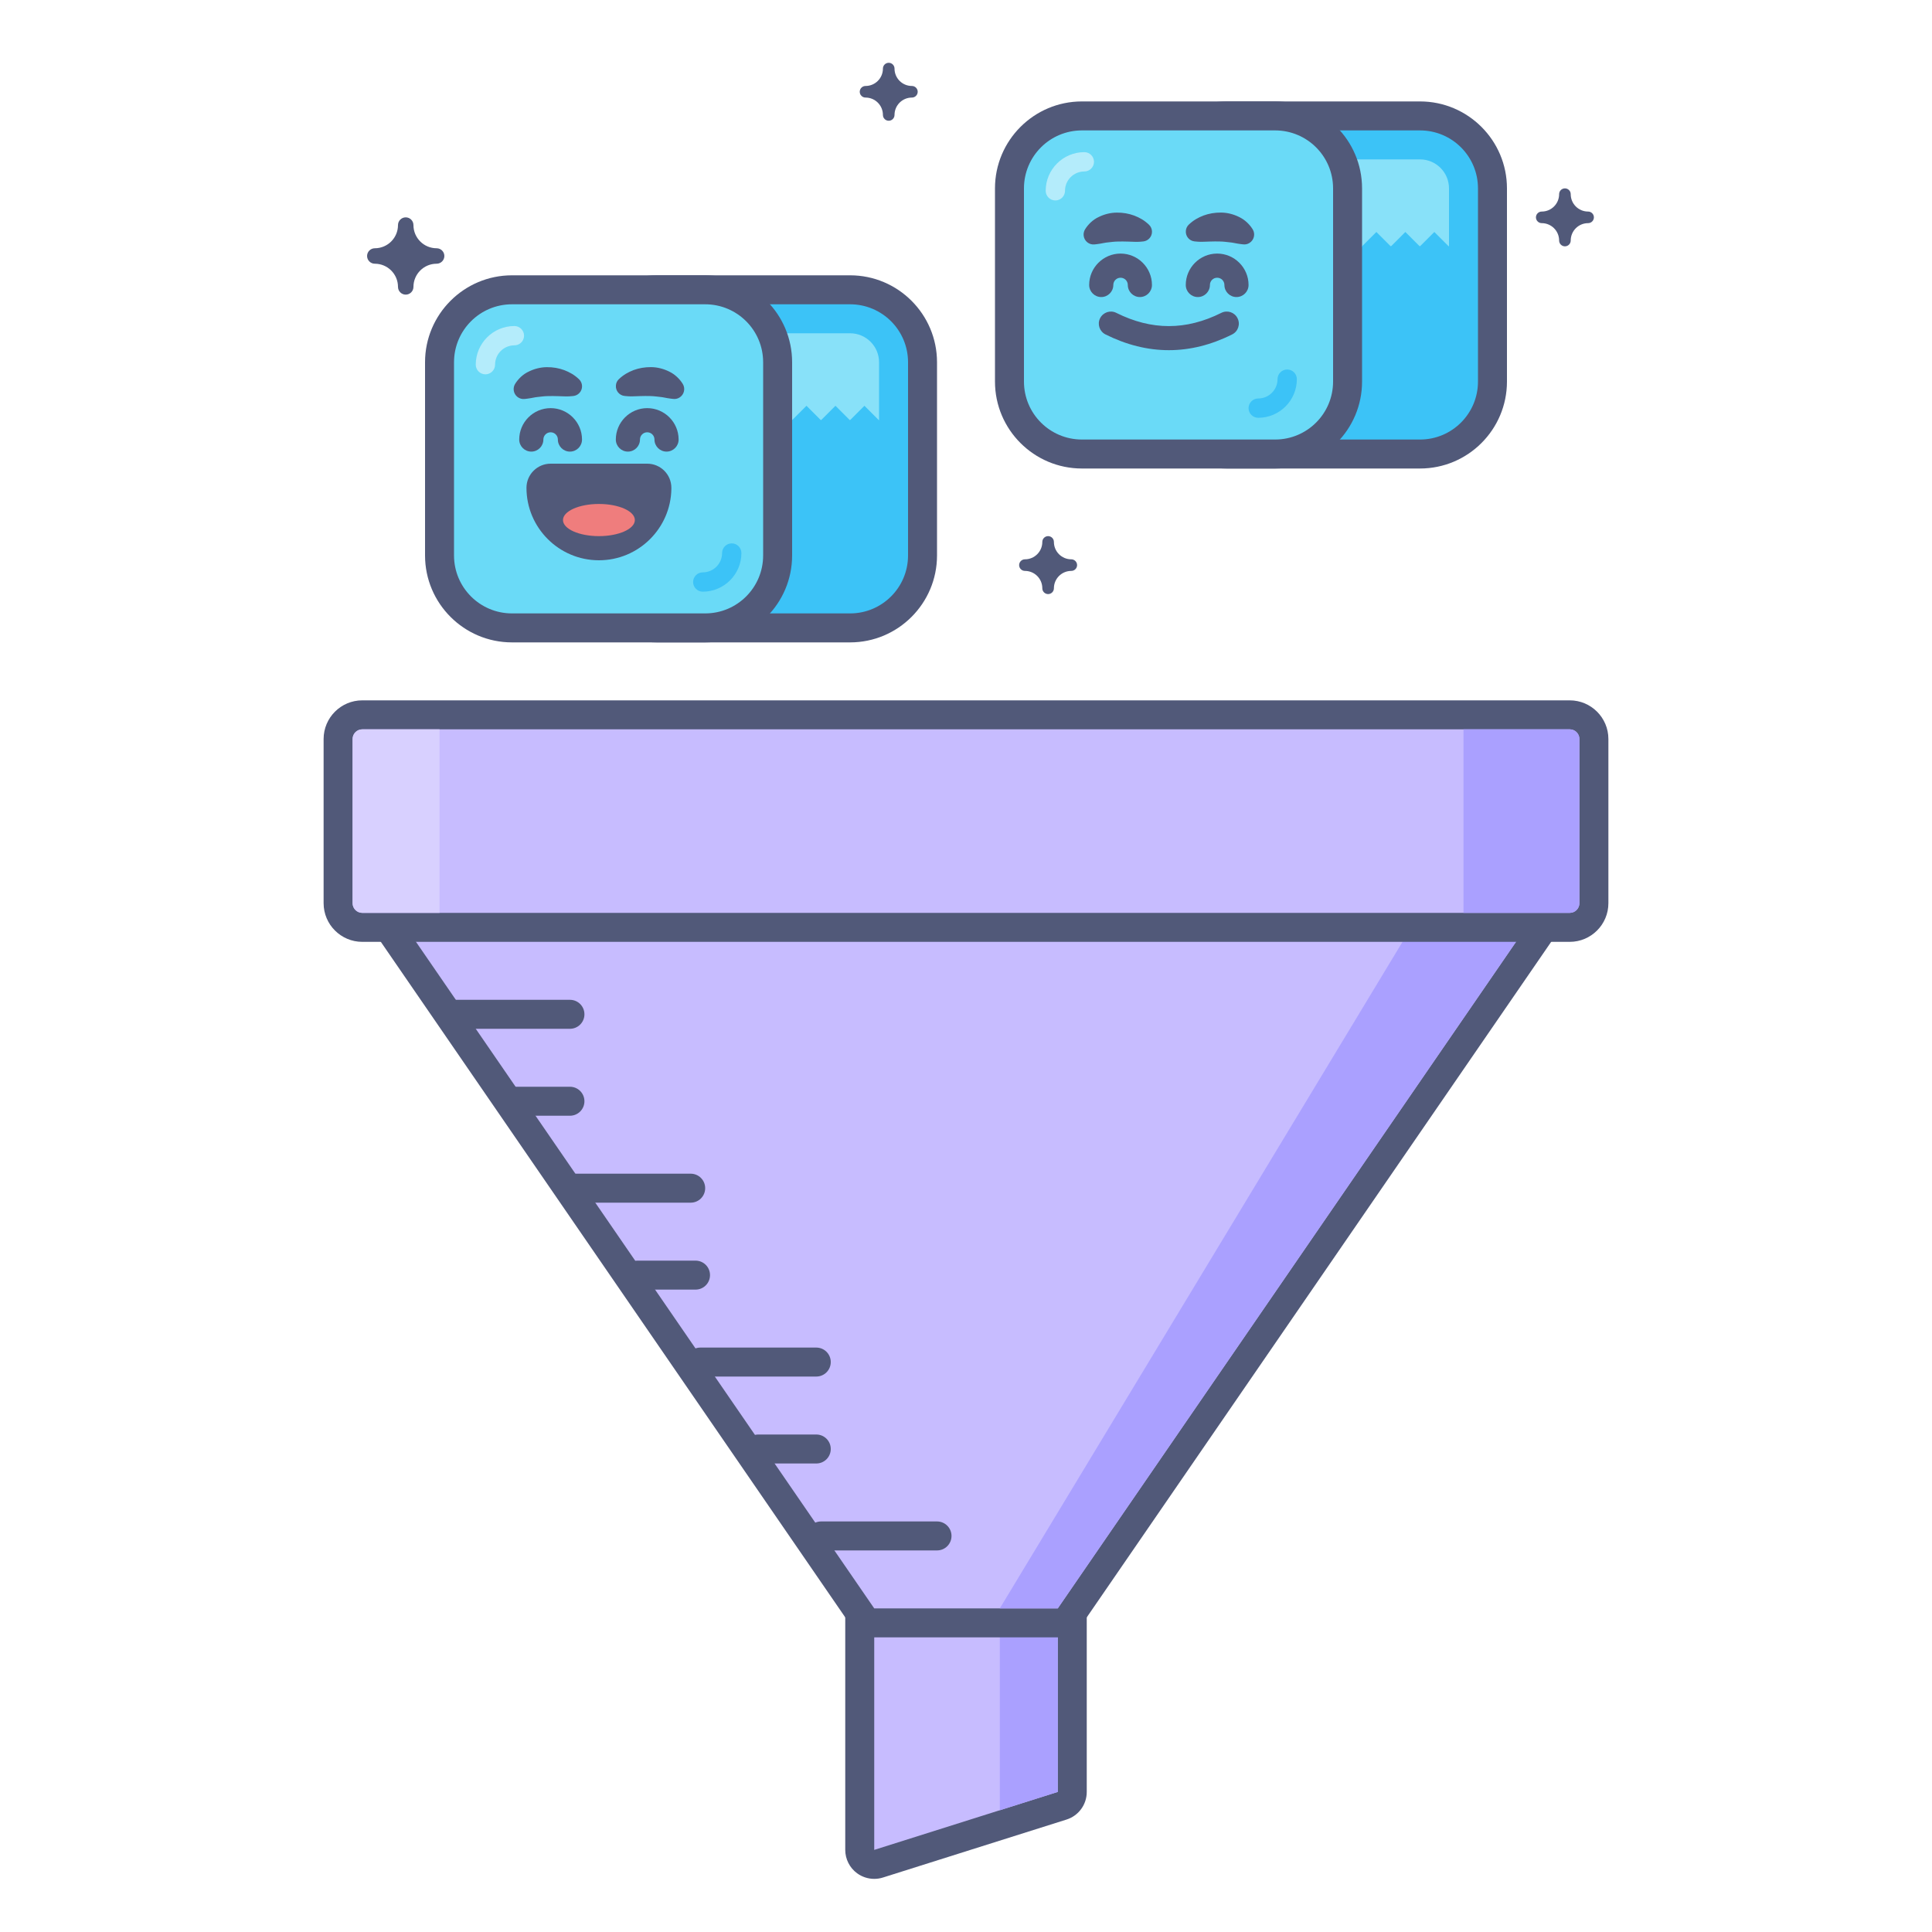 <?xml version="1.0" encoding="utf-8"?>
<!-- Generator: Adobe Illustrator 25.2.3, SVG Export Plug-In . SVG Version: 6.00 Build 0)  -->
<svg version="1.1" id="tofu" xmlns="http://www.w3.org/2000/svg" xmlns:xlink="http://www.w3.org/1999/xlink" x="0px" y="0px"
	 viewBox="0 0 400 400" style="enable-background:new 0 0 400 400;" xml:space="preserve">
<style type="text/css">
	.st0{fill:#C7BCFF;}
	.st1{fill:#515979;}
	.st2{fill:#AAA0FF;}
	.st3{fill:#D8D0FF;}
	.st4{fill:#3CC3F7;}
	.st5{fill:#88E1F9;}
	.st6{fill:#6ADAF7;}
	.st7{fill:#B4ECFB;}
	.st8{fill:#EF7D7D;}
</style>
<g>
	<g>
		<path class="st0" d="M181,386c-0.63,0-1.25-0.2-1.77-0.58c-0.77-0.57-1.23-1.46-1.23-2.42v-50c0-1.66,1.34-3,3-3h38
			c1.66,0,3,1.34,3,3v38c0,1.31-0.85,2.47-2.1,2.86l-38,12C181.61,385.95,181.3,386,181,386z"/>
	</g>
	<g>
		<path class="st1" d="M219,333v38l-38,12v-50H219 M219,327h-38c-3.31,0-6,2.69-6,6v50c0,1.91,0.91,3.71,2.45,4.84
			c1.04,0.76,2.29,1.16,3.55,1.16c0.61,0,1.21-0.09,1.81-0.28l38-12c2.5-0.79,4.19-3.1,4.19-5.72v-38C225,329.69,222.31,327,219,327
			L219,327z"/>
	</g>
</g>
<g>
	<polygon class="st2" points="207,333 207,374.79 219,371 219,333 	"/>
</g>
<g>
	<g>
		<path class="st0" d="M181,336c-0.99,0-1.91-0.49-2.47-1.3l-99-144c-0.63-0.92-0.7-2.11-0.18-3.1c0.52-0.99,1.54-1.6,2.66-1.6h236
			c1.11,0,2.14,0.62,2.66,1.6c0.52,0.99,0.45,2.18-0.18,3.1l-99,144c-0.56,0.81-1.48,1.3-2.47,1.3H181z"/>
	</g>
	<g>
		<path class="st1" d="M318,189l-99,144h-38L82,189H318 M318,183H82c-2.23,0-4.27,1.23-5.31,3.21c-1.04,1.97-0.9,4.36,0.37,6.19
			l99,144c1.12,1.63,2.97,2.6,4.94,2.6h38c1.98,0,3.82-0.97,4.94-2.6l99-144c1.26-1.84,1.4-4.22,0.37-6.19
			C322.27,184.23,320.23,183,318,183L318,183z M318,195L318,195L318,195L318,195z"/>
	</g>
</g>
<g>
	<polygon class="st2" points="294,189 207,333 219,333 318,189 	"/>
</g>
<g>
	<g>
		<path class="st0" d="M75,192c-2.76,0-5-2.24-5-5v-34c0-2.76,2.24-5,5-5h250c2.76,0,5,2.24,5,5v34c0,2.76-2.24,5-5,5H75z"/>
	</g>
	<g>
		<path class="st1" d="M325,151c1.1,0,2,0.9,2,2v34c0,1.1-0.9,2-2,2H75c-1.1,0-2-0.9-2-2v-34c0-1.1,0.9-2,2-2H325 M325,145H75
			c-4.41,0-8,3.59-8,8v34c0,4.41,3.59,8,8,8h250c4.41,0,8-3.59,8-8v-34C333,148.59,329.41,145,325,145L325,145z"/>
	</g>
</g>
<g>
	<path class="st3" d="M91,189H75c-1.1,0-2-0.9-2-2v-34c0-1.1,0.9-2,2-2h16V189z"/>
</g>
<g>
	<path class="st2" d="M325,189h-22v-38h22c1.1,0,2,0.9,2,2v34C327,188.1,326.1,189,325,189z"/>
</g>
<g>
	<g>
		<path class="st4" d="M254,94c-8.27,0-15-6.73-15-15V39c0-8.27,6.73-15,15-15h40c8.27,0,15,6.73,15,15v40c0,8.27-6.73,15-15,15H254
			z"/>
	</g>
	<g>
		<g>
			<path class="st1" d="M294,27c6.63,0,12,5.37,12,12v40c0,6.63-5.37,12-12,12h-40c-6.63,0-12-5.37-12-12V39c0-6.63,5.37-12,12-12
				H294 M294,21h-40c-9.93,0-18,8.07-18,18v40c0,9.93,8.07,18,18,18h40c9.93,0,18-8.07,18-18V39C312,29.07,303.93,21,294,21L294,21z
				"/>
		</g>
	</g>
</g>
<g>
	<path class="st5" d="M300,51h-24V33h18c3.31,0,6,2.69,6,6V51z"/>
</g>
<g>
	<g>
		<path class="st6" d="M224,94c-8.27,0-15-6.73-15-15V39c0-8.27,6.73-15,15-15h40c8.27,0,15,6.73,15,15v40c0,8.27-6.73,15-15,15H224
			z"/>
	</g>
	<g>
		<g>
			<path class="st1" d="M264,27c6.63,0,12,5.37,12,12v40c0,6.63-5.37,12-12,12h-40c-6.63,0-12-5.37-12-12V39c0-6.63,5.37-12,12-12
				H264 M264,21h-40c-9.93,0-18,8.07-18,18v40c0,9.93,8.07,18,18,18h40c9.93,0,18-8.07,18-18V39C282,29.07,273.93,21,264,21L264,21z
				"/>
		</g>
	</g>
</g>
<g>
	<path class="st7" d="M218.5,41.5c-1.1,0-2-0.9-2-2c0-4.41,3.59-8,8-8c1.1,0,2,0.9,2,2s-0.9,2-2,2c-2.21,0-4,1.79-4,4
		C220.5,40.6,219.6,41.5,218.5,41.5z"/>
</g>
<g>
	<path class="st4" d="M260.5,86.5c-1.1,0-2-0.9-2-2s0.9-2,2-2c2.21,0,4-1.79,4-4c0-1.1,0.9-2,2-2s2,0.9,2,2
		C268.5,82.91,264.91,86.5,260.5,86.5z"/>
</g>
<g>
	
		<rect x="282.88" y="48.88" transform="matrix(0.707 -0.707 0.707 0.707 47.412 216.463)" class="st4" width="4.24" height="4.24"/>
</g>
<g>
	
		<rect x="288.88" y="48.88" transform="matrix(0.707 -0.707 0.707 0.707 49.169 220.706)" class="st4" width="4.24" height="4.24"/>
</g>
<g>
	
		<rect x="294.88" y="48.88" transform="matrix(0.707 -0.707 0.707 0.707 50.927 224.948)" class="st4" width="4.24" height="4.24"/>
</g>
<g>
	<g>
		<g>
			<path class="st4" d="M136,130c-8.27,0-15-6.73-15-15V75c0-8.27,6.73-15,15-15h40c8.27,0,15,6.73,15,15v40c0,8.27-6.73,15-15,15
				H136z"/>
		</g>
		<g>
			<g>
				<path class="st1" d="M176,63c6.63,0,12,5.37,12,12v40c0,6.63-5.37,12-12,12h-40c-6.63,0-12-5.37-12-12V75c0-6.63,5.37-12,12-12
					H176 M176,57h-40c-9.93,0-18,8.07-18,18v40c0,9.93,8.07,18,18,18h40c9.93,0,18-8.07,18-18V75C194,65.07,185.93,57,176,57L176,57
					z"/>
			</g>
		</g>
	</g>
	<g>
		<path class="st5" d="M182,87h-24V69h18c3.31,0,6,2.69,6,6V87z"/>
	</g>
	<g>
		<g>
			<path class="st6" d="M106,130c-8.27,0-15-6.73-15-15V75c0-8.27,6.73-15,15-15h40c8.27,0,15,6.73,15,15v40c0,8.27-6.73,15-15,15
				H106z"/>
		</g>
		<g>
			<g>
				<path class="st1" d="M146,63c6.63,0,12,5.37,12,12v40c0,6.63-5.37,12-12,12h-40c-6.63,0-12-5.37-12-12V75c0-6.63,5.37-12,12-12
					H146 M146,57h-40c-9.93,0-18,8.07-18,18v40c0,9.93,8.07,18,18,18h40c9.93,0,18-8.07,18-18V75C164,65.07,155.93,57,146,57L146,57
					z"/>
			</g>
		</g>
	</g>
	<g>
		<path class="st7" d="M100.5,77.5c-1.1,0-2-0.9-2-2c0-4.41,3.59-8,8-8c1.1,0,2,0.9,2,2s-0.9,2-2,2c-2.21,0-4,1.79-4,4
			C102.5,76.6,101.6,77.5,100.5,77.5z"/>
	</g>
	<g>
		<path class="st4" d="M145.5,122.5c-1.1,0-2-0.9-2-2s0.9-2,2-2c2.21,0,4-1.79,4-4c0-1.1,0.9-2,2-2s2,0.9,2,2
			C153.5,118.91,149.91,122.5,145.5,122.5z"/>
	</g>
	<g>
		
			<rect x="164.88" y="84.88" transform="matrix(0.707 -0.707 0.707 0.707 -12.605 143.569)" class="st4" width="4.24" height="4.24"/>
	</g>
	<g>
		
			<rect x="170.88" y="84.88" transform="matrix(0.707 -0.707 0.707 0.707 -10.848 147.811)" class="st4" width="4.24" height="4.24"/>
	</g>
	<g>
		
			<rect x="176.88" y="84.88" transform="matrix(0.707 -0.707 0.707 0.707 -9.09 152.054)" class="st4" width="4.24" height="4.24"/>
	</g>
	<g>
		<g>
			<path class="st1" d="M128.12,78.51c0.98-0.93,1.93-1.45,3.06-1.89c1.11-0.41,2.33-0.62,3.59-0.61c1.26,0,2.57,0.32,3.74,0.9
				c1.19,0.56,2.18,1.5,2.84,2.56c0.6,0.96,0.3,2.23-0.66,2.83c-0.41,0.26-0.88,0.35-1.33,0.29l-0.59-0.07
				c-0.88-0.11-1.51-0.3-2.18-0.35c-0.66-0.07-1.27-0.16-1.96-0.17c-0.68-0.02-1.41-0.02-2.19,0.01c-0.76,0-1.67,0.1-2.43,0.03
				l-0.67-0.06c-1.11-0.1-1.93-1.09-1.82-2.2C127.55,79.28,127.78,78.84,128.12,78.51z"/>
		</g>
		<g>
			<path class="st1" d="M118,82.05c-0.77,0.07-1.67-0.03-2.43-0.03c-0.78-0.03-1.51-0.03-2.19-0.01c-0.69,0.01-1.31,0.1-1.96,0.17
				c-0.67,0.05-1.3,0.24-2.18,0.35l-0.59,0.07c-1.13,0.14-2.15-0.66-2.29-1.79c-0.06-0.48,0.06-0.95,0.29-1.33
				c0.66-1.06,1.64-2.01,2.84-2.56c1.17-0.58,2.49-0.9,3.74-0.9c1.26-0.02,2.48,0.2,3.59,0.61c1.13,0.44,2.08,0.96,3.06,1.89
				c0.81,0.77,0.84,2.05,0.07,2.85c-0.35,0.37-0.8,0.57-1.27,0.62L118,82.05z"/>
		</g>
		<g>
			<path class="st1" d="M118,93.5c-1.38,0-2.5-1.12-2.5-2.5c0-0.83-0.67-1.5-1.5-1.5s-1.5,0.67-1.5,1.5c0,1.38-1.12,2.5-2.5,2.5
				s-2.5-1.12-2.5-2.5c0-3.58,2.92-6.5,6.5-6.5s6.5,2.92,6.5,6.5C120.5,92.38,119.38,93.5,118,93.5z"/>
		</g>
		<g>
			<path class="st1" d="M138,93.5c-1.38,0-2.5-1.12-2.5-2.5c0-0.83-0.67-1.5-1.5-1.5s-1.5,0.67-1.5,1.5c0,1.38-1.12,2.5-2.5,2.5
				s-2.5-1.12-2.5-2.5c0-3.58,2.92-6.5,6.5-6.5s6.5,2.92,6.5,6.5C140.5,92.38,139.38,93.5,138,93.5z"/>
		</g>
		<g>
			<g>
				<g>
					<g>
						<path class="st1" d="M124,113.5c-6.89,0-12.5-5.61-12.5-12.5c0-1.38,1.12-2.5,2.5-2.5h20c1.38,0,2.5,1.12,2.5,2.5
							C136.5,107.89,130.89,113.5,124,113.5z"/>
					</g>
					<g>
						<path class="st1" d="M134,101L134,101 M134,101c0,5.52-4.48,10-10,10c-5.52,0-10-4.48-10-10H134 M134,96L134,96h-20
							c-2.76,0-5,2.24-5,5c0,8.27,6.73,15,15,15c8.21,0,14.89-6.62,15-14.8c0-0.06,0-0.13,0-0.2C139,98.24,136.77,96,134,96L134,96z
							 M134,106L134,106L134,106L134,106z"/>
					</g>
				</g>
				<g>
					<g>
						<ellipse class="st8" cx="124" cy="107.67" rx="7.44" ry="3.33"/>
					</g>
				</g>
			</g>
		</g>
	</g>
</g>
<g>
	<g>
		<g>
			<path class="st1" d="M242,72.5c-4.38,0-8.77-1.09-13.12-3.26c-1.23-0.62-1.74-2.12-1.12-3.35c0.62-1.23,2.12-1.74,3.35-1.12
				c7.32,3.66,14.44,3.66,21.76,0c1.24-0.62,2.74-0.12,3.35,1.12c0.62,1.23,0.12,2.74-1.12,3.35C250.77,71.41,246.38,72.5,242,72.5z
				"/>
		</g>
	</g>
	<g>
		<path class="st1" d="M246.12,46.51c0.98-0.93,1.93-1.45,3.06-1.89c1.11-0.41,2.33-0.62,3.59-0.61c1.26,0,2.57,0.32,3.74,0.9
			c1.19,0.56,2.18,1.5,2.84,2.56c0.6,0.96,0.3,2.23-0.66,2.83c-0.41,0.26-0.88,0.35-1.33,0.29l-0.59-0.07
			c-0.88-0.11-1.51-0.3-2.18-0.35c-0.66-0.07-1.27-0.16-1.96-0.17c-0.68-0.02-1.41-0.02-2.19,0.01c-0.76,0-1.67,0.1-2.43,0.03
			l-0.67-0.06c-1.11-0.1-1.93-1.09-1.82-2.2C245.55,47.28,245.78,46.84,246.12,46.51z"/>
	</g>
	<g>
		<path class="st1" d="M236,50.05c-0.77,0.07-1.67-0.03-2.43-0.03c-0.78-0.03-1.51-0.03-2.19-0.01c-0.69,0.01-1.31,0.1-1.96,0.17
			c-0.67,0.05-1.3,0.24-2.18,0.35l-0.59,0.07c-1.13,0.14-2.15-0.66-2.29-1.79c-0.06-0.48,0.06-0.95,0.29-1.33
			c0.66-1.06,1.64-2.01,2.84-2.56c1.17-0.58,2.49-0.9,3.74-0.9c1.26-0.02,2.48,0.2,3.59,0.61c1.13,0.44,2.08,0.96,3.06,1.89
			c0.81,0.77,0.84,2.05,0.07,2.85c-0.35,0.37-0.8,0.57-1.27,0.62L236,50.05z"/>
	</g>
	<g>
		<path class="st1" d="M236,61.5c-1.38,0-2.5-1.12-2.5-2.5c0-0.83-0.67-1.5-1.5-1.5s-1.5,0.67-1.5,1.5c0,1.38-1.12,2.5-2.5,2.5
			s-2.5-1.12-2.5-2.5c0-3.58,2.92-6.5,6.5-6.5s6.5,2.92,6.5,6.5C238.5,60.38,237.38,61.5,236,61.5z"/>
	</g>
	<g>
		<path class="st1" d="M256,61.5c-1.38,0-2.5-1.12-2.5-2.5c0-0.83-0.67-1.5-1.5-1.5s-1.5,0.67-1.5,1.5c0,1.38-1.12,2.5-2.5,2.5
			s-2.5-1.12-2.5-2.5c0-3.58,2.92-6.5,6.5-6.5s6.5,2.92,6.5,6.5C258.5,60.38,257.38,61.5,256,61.5z"/>
	</g>
</g>
<g>
	<path class="st1" d="M90.4,51.4c-2.65,0-4.8-2.15-4.8-4.8c0-0.88-0.72-1.6-1.6-1.6c-0.88,0-1.6,0.72-1.6,1.6
		c0,2.65-2.15,4.8-4.8,4.8c-0.88,0-1.6,0.72-1.6,1.6s0.72,1.6,1.6,1.6c2.65,0,4.8,2.15,4.8,4.8c0,0.88,0.72,1.6,1.6,1.6
		c0.88,0,1.6-0.72,1.6-1.6c0-2.65,2.15-4.8,4.8-4.8c0.88,0,1.6-0.72,1.6-1.6S91.28,51.4,90.4,51.4z"/>
</g>
<g>
	<path class="st1" d="M221.8,115.8c-1.99,0-3.6-1.61-3.6-3.6c0-0.66-0.54-1.2-1.2-1.2c-0.66,0-1.2,0.54-1.2,1.2
		c0,1.99-1.61,3.6-3.6,3.6c-0.66,0-1.2,0.54-1.2,1.2s0.54,1.2,1.2,1.2c1.99,0,3.6,1.61,3.6,3.6c0,0.66,0.54,1.2,1.2,1.2
		c0.66,0,1.2-0.54,1.2-1.2c0-1.99,1.61-3.6,3.6-3.6c0.66,0,1.2-0.54,1.2-1.2S222.46,115.8,221.8,115.8z"/>
</g>
<g>
	<path class="st1" d="M328.8,43.8c-1.99,0-3.6-1.61-3.6-3.6c0-0.66-0.54-1.2-1.2-1.2c-0.66,0-1.2,0.54-1.2,1.2
		c0,1.99-1.61,3.6-3.6,3.6c-0.66,0-1.2,0.54-1.2,1.2s0.54,1.2,1.2,1.2c1.99,0,3.6,1.61,3.6,3.6c0,0.66,0.54,1.2,1.2,1.2
		c0.66,0,1.2-0.54,1.2-1.2c0-1.99,1.61-3.6,3.6-3.6c0.66,0,1.2-0.54,1.2-1.2S329.46,43.8,328.8,43.8z"/>
</g>
<g>
	<path class="st1" d="M188.8,17.8c-1.99,0-3.6-1.61-3.6-3.6c0-0.66-0.54-1.2-1.2-1.2c-0.66,0-1.2,0.54-1.2,1.2
		c0,1.99-1.61,3.6-3.6,3.6c-0.66,0-1.2,0.54-1.2,1.2s0.54,1.2,1.2,1.2c1.99,0,3.6,1.61,3.6,3.6c0,0.66,0.54,1.2,1.2,1.2
		c0.66,0,1.2-0.54,1.2-1.2c0-1.99,1.61-3.6,3.6-3.6c0.66,0,1.2-0.54,1.2-1.2S189.46,17.8,188.8,17.8z"/>
</g>
<g>
	<line class="st0" x1="94" y1="210" x2="118" y2="210"/>
	<path class="st1" d="M118,213H94c-1.66,0-3-1.34-3-3s1.34-3,3-3h24c1.66,0,3,1.34,3,3S119.66,213,118,213z"/>
</g>
<g>
	<line class="st0" x1="106" y1="228" x2="118" y2="228"/>
	<path class="st1" d="M118,231h-12c-1.66,0-3-1.34-3-3s1.34-3,3-3h12c1.66,0,3,1.34,3,3S119.66,231,118,231z"/>
</g>
<g>
	<line class="st0" x1="119" y1="246" x2="143" y2="246"/>
	<path class="st1" d="M143,249h-24c-1.66,0-3-1.34-3-3s1.34-3,3-3h24c1.66,0,3,1.34,3,3S144.66,249,143,249z"/>
</g>
<g>
	<line class="st0" x1="132" y1="264" x2="144" y2="264"/>
	<path class="st1" d="M144,267h-12c-1.66,0-3-1.34-3-3s1.34-3,3-3h12c1.66,0,3,1.34,3,3S145.66,267,144,267z"/>
</g>
<g>
	<line class="st0" x1="145" y1="282" x2="169" y2="282"/>
	<path class="st1" d="M169,285h-24c-1.66,0-3-1.34-3-3s1.34-3,3-3h24c1.66,0,3,1.34,3,3S170.66,285,169,285z"/>
</g>
<g>
	<line class="st0" x1="157" y1="300" x2="169" y2="300"/>
	<path class="st1" d="M169,303h-12c-1.66,0-3-1.34-3-3s1.34-3,3-3h12c1.66,0,3,1.34,3,3S170.66,303,169,303z"/>
</g>
<g>
	<line class="st0" x1="170" y1="318" x2="194" y2="318"/>
	<path class="st1" d="M194,321h-24c-1.66,0-3-1.34-3-3s1.34-3,3-3h24c1.66,0,3,1.34,3,3S195.66,321,194,321z"/>
</g>
</svg>
